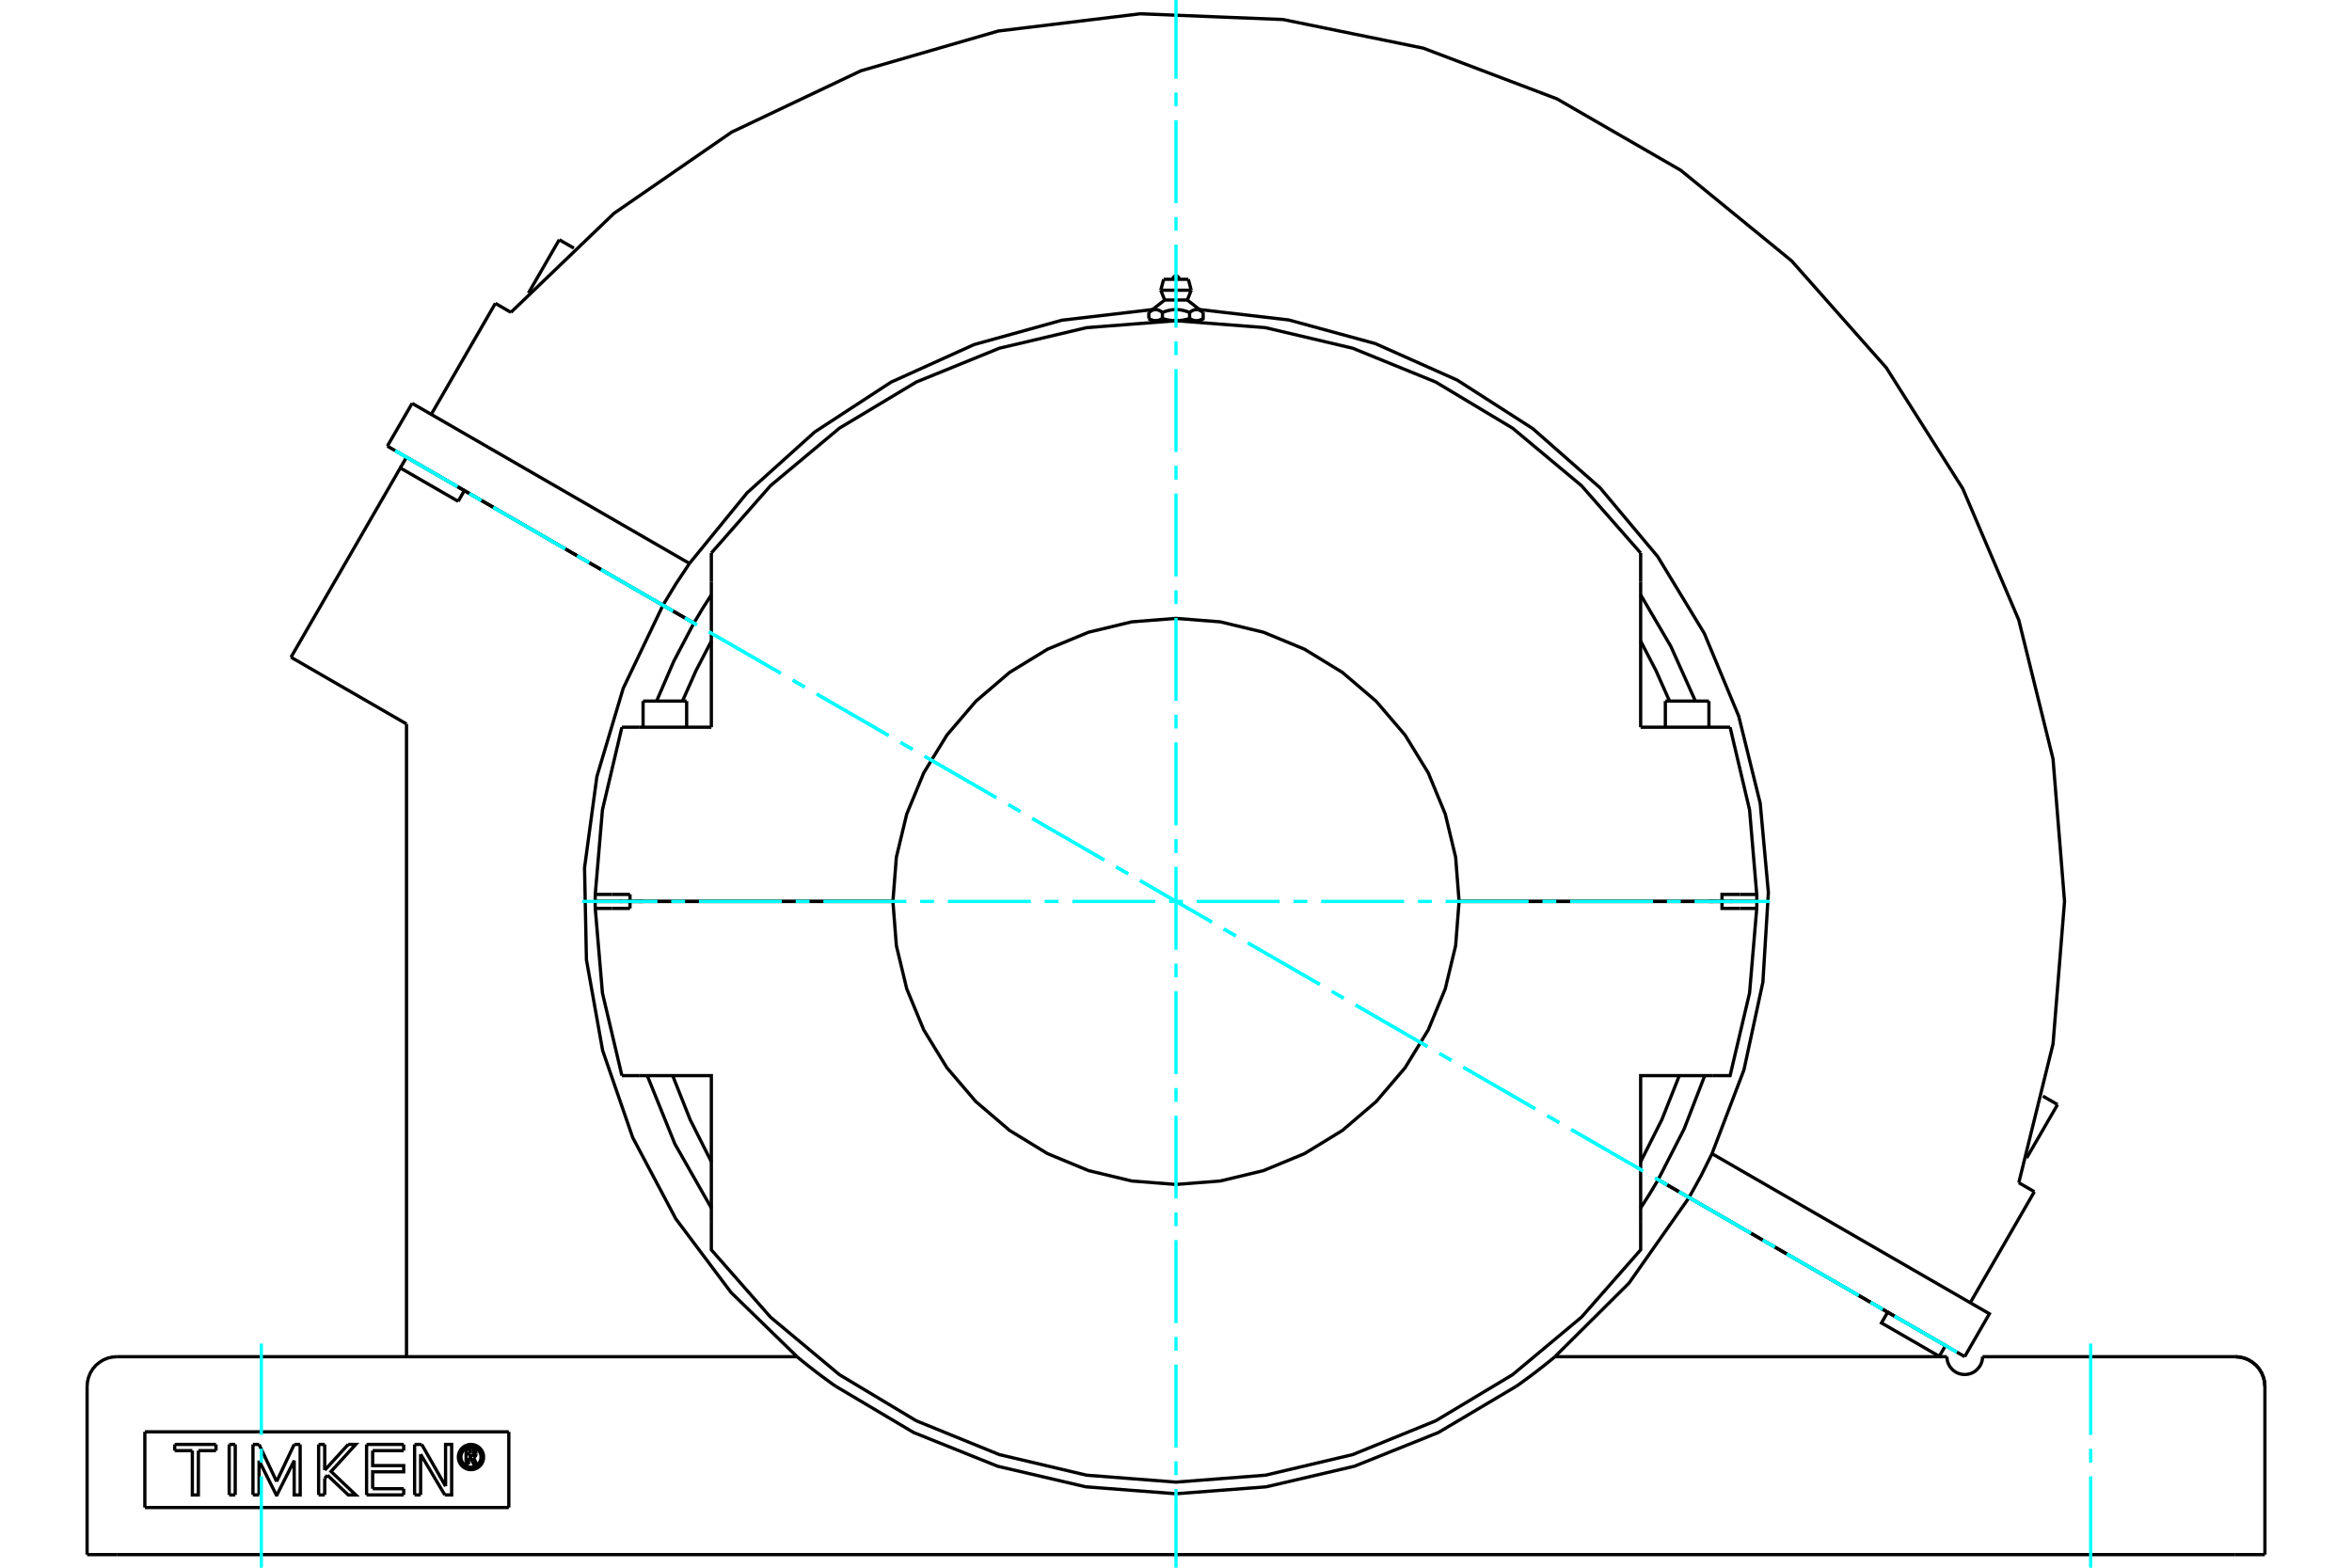 <?xml version="1.0" standalone="no"?>
<!DOCTYPE svg PUBLIC "-//W3C//DTD SVG 1.1//EN"
	"http://www.w3.org/Graphics/SVG/1.1/DTD/svg11.dtd">
<svg xmlns="http://www.w3.org/2000/svg" height="100%" width="100%" viewBox="0 0 36000 24000">
	<rect x="-1800" y="-1200" width="39600" height="26400" style="fill:#FFF"/>
	<g style="fill:none; fill-rule:evenodd" transform="matrix(1 0 0 1 0 0)">
		<g style="fill:none; stroke:#000; stroke-width:50; shape-rendering:geometricPrecision">
			<line x1="9479" y1="13800" x2="9528" y2="13800"/>
			<line x1="26472" y1="13800" x2="26521" y2="13800"/>
			<line x1="26153" y1="13800" x2="26177" y2="13800"/>
			<line x1="26890" y1="13800" x2="26357" y2="13800"/>
			<line x1="22333" y1="13800" x2="26357" y2="13800"/>
			<line x1="26153" y1="13800" x2="26411" y2="13800"/>
			<line x1="26177" y1="13800" x2="26226" y2="13800"/>
			<line x1="9110" y1="13800" x2="9643" y2="13800"/>
			<line x1="13667" y1="13800" x2="9643" y2="13800"/>
			<polyline points="9110,13800 9110,13854 9111,13907"/>
			<line x1="9643" y1="13800" x2="9643" y2="13907"/>
			<line x1="9369" y1="13907" x2="9111" y2="13907"/>
			<line x1="9643" y1="13907" x2="9369" y2="13907"/>
			<polyline points="9111,13907 9221,15202 9519,16467"/>
			<line x1="26889" y1="13907" x2="26631" y2="13907"/>
			<polyline points="26210,16467 26481,16467 26779,15202 26889,13907"/>
			<polyline points="9790,16467 10888,16467 10888,18692"/>
			<polyline points="25112,18692 25112,16467 26210,16467"/>
			<polyline points="26631,13907 26357,13907 26357,13800 22333,13800"/>
			<polyline points="13667,13800 13720,14478 13879,15139 14139,15767 14494,16347 14936,16864 15453,17306 16033,17661 16661,17921 17322,18080 18000,18133 18678,18080 19339,17921 19967,17661 20547,17306 21064,16864 21506,16347 21861,15767 22121,15139 22280,14478 22333,13800"/>
			<line x1="9519" y1="16467" x2="9790" y2="16467"/>
			<polyline points="25112,17786 25437,17140 25704,16467"/>
			<polyline points="10296,16467 10563,17140 10888,17786"/>
			<polyline points="10888,18692 10888,19134 11794,20165 12848,21045 14024,21751 15296,22269 16632,22584 18000,22690 19368,22584 20704,22269 21976,21751 23152,21045 24206,20165 25112,19134 25112,18692"/>
			<polyline points="26889,13907 26890,13854 26890,13800"/>
			<line x1="26357" y1="13800" x2="26890" y2="13800"/>
			<line x1="9790" y1="11133" x2="9519" y2="11133"/>
			<line x1="10888" y1="11133" x2="9790" y2="11133"/>
			<polyline points="25112,8466 24206,7435 23152,6555 21976,5849 20704,5331 19368,5016 18000,4910 16632,5016 15296,5331 14024,5849 12848,6555 11794,7435 10888,8466"/>
			<polyline points="26481,11133 26210,11133 25112,11133"/>
			<line x1="9369" y1="13693" x2="9643" y2="13693"/>
			<line x1="9111" y1="13693" x2="9369" y2="13693"/>
			<line x1="9643" y1="13693" x2="9643" y2="13800"/>
			<polyline points="9111,13693 9110,13746 9110,13800"/>
			<line x1="9643" y1="13800" x2="9110" y2="13800"/>
			<polyline points="9519,11133 9221,12398 9111,13693"/>
			<line x1="9643" y1="13800" x2="13667" y2="13800"/>
			<polyline points="22333,13800 22280,13122 22121,12461 21861,11832 21506,11253 21064,10736 20547,10294 19967,9939 19339,9679 18678,9520 18000,9467 17322,9520 16661,9679 16033,9939 15453,10294 14936,10736 14494,11253 14139,11832 13879,12461 13720,13122 13667,13800"/>
			<polyline points="26357,13800 26357,13693 26631,13693"/>
			<line x1="25112" y1="11133" x2="25112" y2="8908"/>
			<line x1="10888" y1="8908" x2="10888" y2="11133"/>
			<polyline points="26890,13800 26890,13746 26889,13693"/>
			<polyline points="26631,13693 26889,13693 26779,12398 26481,11133"/>
			<polyline points="10888,9814 10653,10267 10446,10733"/>
			<line x1="10888" y1="8466" x2="10888" y2="8908"/>
			<line x1="25112" y1="8908" x2="25112" y2="8466"/>
			<polyline points="25554,10733 25347,10267 25112,9814"/>
			<line x1="9823" y1="13800" x2="9847" y2="13800"/>
			<line x1="9774" y1="13800" x2="9823" y2="13800"/>
			<line x1="9589" y1="13800" x2="9847" y2="13800"/>
			<line x1="25490" y1="10733" x2="26157" y2="10733"/>
			<line x1="9843" y1="10733" x2="10510" y2="10733"/>
			<polyline points="17688,4909 17685,4909 17682,4909 17679,4909 17676,4909 17673,4909 17671,4908 17668,4908 17665,4908 17662,4907 17659,4907 17656,4906 17653,4906 17651,4905 17648,4904 17645,4904 17642,4903 17639,4902 17636,4901 17633,4900 17630,4899 17627,4898 17624,4897 17621,4896 17618,4894 17615,4893 17612,4892 17609,4890 17606,4889 17603,4887 17600,4886 17597,4884 17593,4883 17590,4881 17587,4879 17584,4877"/>
			<polyline points="17792,4877 17788,4879 17785,4881 17782,4883 17779,4884 17776,4886 17772,4887 17769,4889 17766,4890 17763,4892 17760,4893 17757,4894 17754,4896 17751,4897 17748,4898 17745,4899 17742,4900 17739,4901 17736,4902 17733,4903 17731,4904 17728,4904 17725,4905 17722,4906 17719,4906 17716,4907 17713,4907 17710,4908 17708,4908 17705,4908 17702,4909 17699,4909 17696,4909 17693,4909 17691,4909 17688,4909"/>
			<line x1="17792" y1="4877" x2="17792" y2="4783"/>
			<polyline points="17584,4783 17590,4778 17597,4773 17603,4769 17610,4765 17616,4761 17622,4758 17628,4754 17634,4752 17640,4749 17646,4747 17651,4745 17657,4744 17663,4742 17668,4741 17674,4740 17679,4740 17685,4740 17690,4740 17696,4740 17701,4740 17707,4741 17713,4742 17718,4744 17724,4745 17730,4747 17735,4749 17741,4752 17747,4754 17753,4758 17759,4761 17766,4765 17772,4769 17778,4773 17785,4778 17792,4783"/>
			<line x1="17584" y1="4783" x2="17584" y2="4877"/>
			<line x1="17827" y1="4593" x2="18173" y2="4593"/>
			<polyline points="17792,4783 17805,4778 17819,4773 17832,4769 17844,4765 17857,4761 17869,4758 17881,4754 17893,4752 17905,4749 17916,4747 17927,4745 17939,4744 17950,4742 17961,4741 17972,4740 17983,4740 17994,4740 18006,4740 18017,4740 18028,4740 18039,4741 18050,4742 18061,4744 18073,4745 18084,4747 18095,4749 18107,4752 18119,4754 18131,4758 18143,4761 18156,4765 18168,4769 18181,4773 18195,4778 18208,4783 18215,4778 18222,4773 18228,4769 18234,4765 18241,4761 18247,4758 18253,4754 18259,4752 18265,4749 18270,4747 18276,4745 18282,4744 18287,4742 18293,4741 18299,4740 18304,4740 18310,4740 18315,4740 18321,4740 18326,4740 18332,4741 18337,4742 18343,4744 18349,4745 18354,4747 18360,4749 18366,4752 18372,4754 18378,4758 18384,4761 18390,4765 18397,4769 18403,4773 18410,4778 18416,4783"/>
			<polyline points="17688,4909 18000,4909 17994,4909 17989,4909 17983,4909 17977,4909 17971,4909 17966,4908 17960,4908 17954,4908 17949,4907 17943,4907 17937,4906 17931,4906 17926,4905 17920,4904 17914,4904 17908,4903 17903,4902 17897,4901 17891,4900 17885,4899 17879,4898 17873,4897 17867,4896 17861,4894 17855,4893 17849,4892 17843,4890 17837,4889 17830,4887 17824,4886 17818,4884 17811,4883 17805,4881 17798,4879 17792,4877"/>
			<line x1="17639" y1="4909" x2="17688" y2="4909"/>
			<polyline points="18416,4783 18416,4877 18413,4879 18410,4881 18407,4883 18403,4884 18400,4886 18397,4887 18394,4889 18391,4890 18388,4892 18385,4893 18382,4894 18379,4896 18376,4897 18373,4898 18370,4899 18367,4900 18364,4901 18361,4902 18358,4903 18355,4904 18352,4904 18349,4905 18347,4906 18344,4906 18341,4907 18338,4907 18335,4908 18332,4908 18329,4908 18327,4909 18324,4909 18321,4909 18318,4909 18315,4909 18312,4909 18361,4909"/>
			<polyline points="18312,4909 18309,4909 18307,4909 18304,4909 18301,4909 18298,4909 18295,4908 18292,4908 18290,4908 18287,4907 18284,4907 18281,4906 18278,4906 18275,4905 18272,4904 18269,4904 18267,4903 18264,4902 18261,4901 18258,4900 18255,4899 18252,4898 18249,4897 18246,4896 18243,4894 18240,4893 18237,4892 18234,4890 18231,4889 18228,4887 18224,4886 18221,4884 18218,4883 18215,4881 18212,4879 18208,4877"/>
			<polyline points="18208,4783 18208,4877 18202,4879 18195,4881 18189,4883 18182,4884 18176,4886 18170,4887 18163,4889 18157,4890 18151,4892 18145,4893 18139,4894 18133,4896 18127,4897 18121,4898 18115,4899 18109,4900 18103,4901 18097,4902 18092,4903 18086,4904 18080,4904 18074,4905 18069,4906 18063,4906 18057,4907 18051,4907 18046,4908 18040,4908 18034,4908 18029,4909 18023,4909 18017,4909 18011,4909 18006,4909 18000,4909 18312,4909"/>
			<line x1="17767" y1="4443" x2="18233" y2="4443"/>
			<line x1="17811" y1="4276" x2="18189" y2="4276"/>
			<line x1="8560" y1="3670" x2="8784" y2="3799"/>
			<line x1="31269" y1="16781" x2="31493" y2="16910"/>
			<line x1="10147" y1="9266" x2="10621" y2="9539"/>
			<line x1="5929" y1="6830" x2="10147" y2="9266"/>
			<line x1="25853" y1="18333" x2="30072" y2="20769"/>
			<line x1="25380" y1="18060" x2="25853" y2="18333"/>
			<line x1="6308" y1="6175" x2="5929" y2="6830"/>
			<polyline points="10553,8626 10344,8941 10147,9266"/>
			<line x1="6308" y1="6175" x2="10553" y2="8626"/>
			<polyline points="10888,9106 10751,9320 10621,9539"/>
			<polyline points="25950,10733 25575,9897 25112,9106"/>
			<polyline points="25380,18060 25778,17282 26093,16467"/>
			<polyline points="25853,18333 26036,18001 26204,17662 26693,16379 26983,15036 27067,13665 26942,12297 26613,10964 26086,9696 25373,8521 24491,7468 23460,6561 22304,5819 21050,5260 19725,4898 18360,4739"/>
			<polyline points="17640,4739 16254,4902 14910,5275 13639,5850 12472,6612 11435,7545 10553,8626"/>
			<line x1="31138" y1="18244" x2="30157" y2="19944"/>
			<line x1="30900" y1="18107" x2="31138" y2="18244"/>
			<polyline points="30900,18107 31424,15982 31600,13800 31424,11619 30900,9493 30042,7480 28872,5630 27421,3992 25726,2607 23830,1513 21784,737 19639,299 17452,211 15279,475 13177,1084 11200,2022 9398,3266 7820,4782"/>
			<line x1="7582" y1="4644" x2="7820" y2="4782"/>
			<line x1="7582" y1="4644" x2="6601" y2="6344"/>
			<polyline points="26204,17662 30450,20113 30072,20769"/>
			<line x1="2217" y1="21920" x2="2217" y2="23079"/>
			<line x1="7788" y1="23079" x2="2217" y2="23079"/>
			<line x1="7788" y1="21920" x2="7788" y2="23079"/>
			<line x1="2217" y1="21920" x2="7788" y2="21920"/>
			<polyline points="7402,22306 7400,22276 7392,22247 7381,22219 7365,22193 7345,22170 7322,22150 7296,22134 7268,22123 7239,22115 7209,22113 7179,22115 7149,22123 7121,22134 7095,22150 7072,22170 7052,22193 7037,22219 7025,22247 7018,22276 7016,22306 7018,22336 7025,22366 7037,22394 7052,22420 7072,22443 7095,22462 7121,22478 7149,22490 7179,22497 7209,22499 7239,22497 7268,22490 7296,22478 7322,22462 7345,22443 7365,22420 7381,22394 7392,22366 7400,22336 7402,22306"/>
			<polyline points="7363,22306 7361,22282 7356,22258 7346,22236 7334,22215 7318,22197 7300,22181 7279,22169 7256,22159 7233,22154 7209,22152 7185,22154 7161,22159 7139,22169 7118,22181 7099,22197 7084,22215 7071,22236 7062,22258 7056,22282 7054,22306 7056,22330 7062,22354 7071,22376 7084,22397 7099,22415 7118,22431 7139,22444 7161,22453 7185,22459 7209,22461 7233,22459 7256,22453 7279,22444 7300,22431 7318,22415 7334,22397 7346,22376 7356,22354 7361,22330 7363,22306"/>
			<line x1="6455" y1="22113" x2="6820" y2="22753"/>
			<line x1="6346" y1="22113" x2="6455" y2="22113"/>
			<line x1="6346" y1="22886" x2="6346" y2="22113"/>
			<line x1="6438" y1="22886" x2="6346" y2="22886"/>
			<line x1="6438" y1="22263" x2="6438" y2="22886"/>
			<line x1="6808" y1="22886" x2="6438" y2="22263"/>
			<polyline points="6820,22753 6820,22113 6913,22113 6913,22886 6808,22886"/>
			<line x1="4970" y1="22507" x2="5330" y2="22113"/>
			<line x1="4970" y1="22113" x2="4970" y2="22507"/>
			<line x1="4877" y1="22113" x2="4970" y2="22113"/>
			<line x1="4877" y1="22886" x2="4877" y2="22113"/>
			<line x1="4970" y1="22886" x2="4877" y2="22886"/>
			<line x1="4970" y1="22632" x2="4970" y2="22886"/>
			<line x1="5013" y1="22585" x2="4970" y2="22632"/>
			<polyline points="5330,22113 5445,22113 5067,22527 5445,22886 5330,22886 5013,22585"/>
			<line x1="3600" y1="22886" x2="3508" y2="22886"/>
			<line x1="3601" y1="22113" x2="3600" y2="22886"/>
			<line x1="3508" y1="22113" x2="3601" y2="22113"/>
			<line x1="3508" y1="22886" x2="3508" y2="22113"/>
			<line x1="3306" y1="22208" x2="3037" y2="22208"/>
			<line x1="3306" y1="22113" x2="3306" y2="22208"/>
			<line x1="2674" y1="22113" x2="3306" y2="22113"/>
			<line x1="2674" y1="22208" x2="2674" y2="22113"/>
			<line x1="2944" y1="22208" x2="2674" y2="22208"/>
			<polyline points="3037,22208 3036,22886 2944,22886 2944,22208"/>
			<line x1="4503" y1="22113" x2="4594" y2="22113"/>
			<line x1="4234" y1="22681" x2="4503" y2="22113"/>
			<line x1="3965" y1="22113" x2="4234" y2="22681"/>
			<line x1="3872" y1="22113" x2="3965" y2="22113"/>
			<line x1="3872" y1="22886" x2="3872" y2="22113"/>
			<line x1="3965" y1="22886" x2="3872" y2="22886"/>
			<line x1="3965" y1="22361" x2="3965" y2="22886"/>
			<polyline points="4594,22113 4595,22886 4503,22886 4503,22361 4239,22886 4229,22886 3965,22361"/>
			<line x1="6179" y1="22208" x2="5704" y2="22208"/>
			<line x1="6179" y1="22113" x2="6179" y2="22208"/>
			<line x1="5611" y1="22113" x2="6179" y2="22113"/>
			<line x1="5611" y1="22886" x2="5611" y2="22113"/>
			<line x1="6179" y1="22886" x2="5611" y2="22886"/>
			<line x1="6179" y1="22791" x2="6179" y2="22886"/>
			<line x1="5704" y1="22791" x2="6179" y2="22791"/>
			<polyline points="5704,22208 5704,22437 6179,22437 6179,22532 5704,22532 5704,22791"/>
			<line x1="7171" y1="22227" x2="7171" y2="22283"/>
			<line x1="7222" y1="22227" x2="7171" y2="22227"/>
			<polyline points="7251,22255 7250,22250 7249,22246 7247,22242 7245,22238 7242,22235 7238,22232 7235,22230 7230,22228 7226,22227 7222,22227"/>
			<line x1="7287" y1="22255" x2="7251" y2="22255"/>
			<polyline points="7287,22255 7286,22244 7283,22234 7279,22225 7273,22216 7266,22208 7258,22202 7249,22196 7239,22193 7229,22191 7218,22191"/>
			<line x1="7134" y1="22191" x2="7218" y2="22191"/>
			<line x1="7134" y1="22417" x2="7134" y2="22191"/>
			<line x1="7172" y1="22417" x2="7134" y2="22417"/>
			<line x1="7172" y1="22320" x2="7172" y2="22417"/>
			<polyline points="7171,22283 7222,22283 7227,22283 7231,22282 7235,22280 7239,22278 7242,22275 7245,22272 7247,22268 7249,22264 7250,22260 7251,22256 7287,22256"/>
			<polyline points="7247,22315 7257,22310 7265,22303 7273,22295 7279,22286 7283,22277 7286,22266 7287,22256"/>
			<polyline points="7247,22315 7300,22421 7254,22421 7204,22320 7172,22320"/>
			<line x1="30345" y1="20770" x2="34212" y2="20770"/>
			<polyline points="29800,20770 29800,20772 29800,20776 29800,20785 29801,20796 29803,20811 29806,20828 29811,20848 29819,20870 29830,20895 29845,20921 29865,20946 29887,20970 29915,20993 29946,21012 29980,21027 30017,21037 30054,21042 30091,21042 30128,21037 30164,21027 30199,21012 30230,20993 30257,20970 30280,20946 30299,20921 30315,20895 30326,20870 30334,20848 30339,20828 30342,20811 30344,20796 30345,20785 30345,20776 30345,20772 30345,20770"/>
			<polyline points="29778,20600 29683,20764 29680,20770"/>
			<line x1="6222" y1="11083" x2="4454" y2="10062"/>
			<line x1="6222" y1="11083" x2="6222" y2="20770"/>
			<line x1="34667" y1="23800" x2="34667" y2="21224"/>
			<line x1="1333" y1="23800" x2="1333" y2="21224"/>
			<line x1="1788" y1="23800" x2="1333" y2="23800"/>
			<polyline points="12794,21224 13985,21931 15270,22447 16619,22762 18000,22868 19381,22762 20730,22447 22015,21931 23206,21224"/>
			<line x1="34212" y1="23800" x2="1788" y2="23800"/>
			<line x1="34667" y1="23800" x2="34212" y2="23800"/>
			<polyline points="34667,21224 34661,21153 34644,21084 34617,21018 34580,20957 34534,20903 34479,20857 34419,20820 34353,20792 34283,20776 34212,20770"/>
			<polyline points="7013,7675 6127,7164 4454,10062"/>
			<polyline points="10147,9266 9539,10538 9136,11888 8947,13285 8976,14694 9224,16082 9684,17414 10344,18659 11190,19787 12200,20770"/>
			<polyline points="10147,9266 7107,7511 7013,7675"/>
			<polyline points="12794,21224 12772,21209 12750,21194 12728,21178 12706,21162 12683,21146 12661,21129 12638,21113 12616,21096 12593,21080 12571,21063 12549,21047 12527,21030 12506,21014 12485,20998 12464,20982 12444,20966 12424,20950 12404,20935 12385,20920 12367,20906 12349,20892 12332,20878 12316,20865 12300,20852 12284,20840 12270,20828 12256,20817 12243,20806 12232,20797 12223,20789 12214,20782 12208,20777 12203,20773 12201,20771 12200,20770"/>
			<line x1="1788" y1="20770" x2="12200" y2="20770"/>
			<polyline points="23800,20770 23799,20771 23797,20773 23792,20777 23786,20782 23777,20789 23768,20797 23757,20806 23744,20817 23730,20828 23716,20840 23700,20852 23684,20865 23668,20878 23651,20892 23633,20906 23615,20920 23596,20935 23576,20950 23556,20966 23536,20982 23515,20998 23494,21014 23473,21030 23451,21047 23429,21063 23407,21080 23384,21096 23362,21113 23339,21129 23317,21146 23294,21162 23272,21178 23250,21194 23228,21209 23206,21224"/>
			<line x1="23800" y1="20770" x2="29800" y2="20770"/>
			<line x1="6127" y1="7164" x2="6222" y2="7000"/>
			<line x1="7107" y1="7511" x2="6222" y2="7000"/>
			<polyline points="29683,20764 28798,20253 28893,20089 25853,18334"/>
			<polyline points="23800,20770 24934,19643 25853,18334"/>
			<line x1="29778" y1="20600" x2="28893" y2="20089"/>
			<line x1="25853" y1="18334" x2="25380" y2="18061"/>
			<polyline points="25112,18494 25249,18279 25380,18061"/>
			<polyline points="9907,16467 10330,17513 10888,18494"/>
			<polyline points="10620,9539 10312,10125 10050,10733"/>
			<line x1="10620" y1="9539" x2="10147" y2="9266"/>
			<line x1="25623" y1="13800" x2="25623" y2="13800"/>
			<line x1="26023" y1="13800" x2="26023" y2="13800"/>
			<line x1="25490" y1="10733" x2="25490" y2="11133"/>
			<line x1="26157" y1="11133" x2="26157" y2="10733"/>
			<line x1="9977" y1="13800" x2="9977" y2="13800"/>
			<line x1="10377" y1="13800" x2="10377" y2="13800"/>
			<line x1="9843" y1="10733" x2="9843" y2="11133"/>
			<line x1="10510" y1="11133" x2="10510" y2="10733"/>
			<polyline points="18050,4276 18049,4268 18048,4261 18045,4253 18040,4247 18035,4241 18029,4236 18023,4231 18015,4228 18008,4227 18000,4226 17992,4227 17985,4228 17977,4231 17971,4236 17965,4241 17960,4247 17955,4253 17952,4261 17951,4268 17950,4276"/>
			<line x1="17827" y1="4593" x2="17584" y2="4783"/>
			<line x1="18416" y1="4783" x2="18173" y2="4593"/>
			<line x1="17584" y1="4877" x2="17639" y2="4909"/>
			<line x1="18361" y1="4909" x2="18416" y2="4877"/>
			<line x1="17676" y1="4909" x2="17676" y2="4916"/>
			<line x1="18324" y1="4916" x2="18324" y2="4909"/>
			<line x1="17767" y1="4443" x2="17827" y2="4593"/>
			<line x1="18173" y1="4593" x2="18233" y2="4443"/>
			<line x1="17811" y1="4276" x2="17767" y2="4443"/>
			<line x1="18233" y1="4443" x2="18189" y2="4276"/>
			<line x1="6823" y1="7346" x2="6822" y2="7347"/>
			<line x1="8560" y1="3670" x2="8088" y2="4488"/>
			<line x1="28023" y1="19586" x2="28023" y2="19587"/>
			<line x1="31020" y1="17728" x2="31493" y2="16910"/>
			<polyline points="1788,20770 1717,20776 1647,20792 1581,20820 1521,20857 1466,20903 1420,20957 1383,21018 1356,21084 1339,21153 1333,21224"/>
			<polyline points="34667,21224 34661,21153 34644,21084 34617,21018 34580,20957 34534,20903 34479,20857 34419,20820 34353,20792 34283,20776 34212,20770"/>
		</g>
		<g style="fill:none; stroke:#0FF; stroke-width:50; shape-rendering:geometricPrecision">
			<line x1="18000" y1="24000" x2="18000" y2="22795"/>
			<line x1="18000" y1="22583" x2="18000" y2="22372"/>
			<line x1="18000" y1="22160" x2="18000" y2="20890"/>
			<line x1="18000" y1="20678" x2="18000" y2="20467"/>
			<line x1="18000" y1="20255" x2="18000" y2="18985"/>
			<line x1="18000" y1="18773" x2="18000" y2="18562"/>
			<line x1="18000" y1="18350" x2="18000" y2="17080"/>
			<line x1="18000" y1="16868" x2="18000" y2="16657"/>
			<line x1="18000" y1="16445" x2="18000" y2="15175"/>
			<line x1="18000" y1="14963" x2="18000" y2="14752"/>
			<line x1="18000" y1="14540" x2="18000" y2="13270"/>
			<line x1="18000" y1="13058" x2="18000" y2="12847"/>
			<line x1="18000" y1="12635" x2="18000" y2="11365"/>
			<line x1="18000" y1="11153" x2="18000" y2="10942"/>
			<line x1="18000" y1="10730" x2="18000" y2="9460"/>
			<line x1="18000" y1="9248" x2="18000" y2="9037"/>
			<line x1="18000" y1="8825" x2="18000" y2="7555"/>
			<line x1="18000" y1="7343" x2="18000" y2="7132"/>
			<line x1="18000" y1="6920" x2="18000" y2="5650"/>
			<line x1="18000" y1="5438" x2="18000" y2="5227"/>
			<line x1="18000" y1="5015" x2="18000" y2="3745"/>
			<line x1="18000" y1="3533" x2="18000" y2="3322"/>
			<line x1="18000" y1="3110" x2="18000" y2="1840"/>
			<line x1="18000" y1="1628" x2="18000" y2="1417"/>
			<line x1="18000" y1="1205" x2="18000" y2="0"/>
			<line x1="8910" y1="13800" x2="10063" y2="13800"/>
			<line x1="10274" y1="13800" x2="10486" y2="13800"/>
			<line x1="10698" y1="13800" x2="11968" y2="13800"/>
			<line x1="12179" y1="13800" x2="12391" y2="13800"/>
			<line x1="12603" y1="13800" x2="13873" y2="13800"/>
			<line x1="14084" y1="13800" x2="14296" y2="13800"/>
			<line x1="14508" y1="13800" x2="15778" y2="13800"/>
			<line x1="15989" y1="13800" x2="16201" y2="13800"/>
			<line x1="16413" y1="13800" x2="17683" y2="13800"/>
			<line x1="17894" y1="13800" x2="18106" y2="13800"/>
			<line x1="18317" y1="13800" x2="19587" y2="13800"/>
			<line x1="19799" y1="13800" x2="20011" y2="13800"/>
			<line x1="20222" y1="13800" x2="21492" y2="13800"/>
			<line x1="21704" y1="13800" x2="21916" y2="13800"/>
			<line x1="22127" y1="13800" x2="23397" y2="13800"/>
			<line x1="23609" y1="13800" x2="23821" y2="13800"/>
			<line x1="24032" y1="13800" x2="25302" y2="13800"/>
			<line x1="25514" y1="13800" x2="25726" y2="13800"/>
			<line x1="25937" y1="13800" x2="27090" y2="13800"/>
			<line x1="29951" y1="20700" x2="28999" y2="20150"/>
			<line x1="28815" y1="20044" x2="28632" y2="19938"/>
			<line x1="28449" y1="19832" x2="27349" y2="19197"/>
			<line x1="27165" y1="19092" x2="26982" y2="18986"/>
			<line x1="26799" y1="18880" x2="25699" y2="18245"/>
			<line x1="25516" y1="18139" x2="25332" y2="18033"/>
			<line x1="25149" y1="17927" x2="24049" y2="17292"/>
			<line x1="23866" y1="17187" x2="23683" y2="17081"/>
			<line x1="23499" y1="16975" x2="22399" y2="16340"/>
			<line x1="22216" y1="16234" x2="22033" y2="16128"/>
			<line x1="21849" y1="16022" x2="20750" y2="15387"/>
			<line x1="20566" y1="15282" x2="20383" y2="15176"/>
			<line x1="20200" y1="15070" x2="19100" y2="14435"/>
			<line x1="18917" y1="14329" x2="18733" y2="14223"/>
			<line x1="18550" y1="14117" x2="17450" y2="13482"/>
			<line x1="17267" y1="13377" x2="17083" y2="13271"/>
			<line x1="16900" y1="13165" x2="15800" y2="12530"/>
			<line x1="15617" y1="12424" x2="15434" y2="12318"/>
			<line x1="15250" y1="12212" x2="14151" y2="11578"/>
			<line x1="13967" y1="11472" x2="13784" y2="11366"/>
			<line x1="13601" y1="11260" x2="12501" y2="10625"/>
			<line x1="12317" y1="10519" x2="12134" y2="10413"/>
			<line x1="11951" y1="10308" x2="10851" y2="9673"/>
			<line x1="10668" y1="9567" x2="10484" y2="9461"/>
			<line x1="10301" y1="9355" x2="9201" y2="8720"/>
			<line x1="9018" y1="8614" x2="8835" y2="8508"/>
			<line x1="8651" y1="8403" x2="7551" y2="7768"/>
			<line x1="7368" y1="7662" x2="7185" y2="7556"/>
			<line x1="7001" y1="7450" x2="6049" y2="6900"/>
			<line x1="29951" y1="20700" x2="28999" y2="20150"/>
			<line x1="28815" y1="20044" x2="28632" y2="19938"/>
			<line x1="28449" y1="19832" x2="27349" y2="19197"/>
			<line x1="27165" y1="19092" x2="26982" y2="18986"/>
			<line x1="26799" y1="18880" x2="25699" y2="18245"/>
			<line x1="25516" y1="18139" x2="25332" y2="18033"/>
			<line x1="25149" y1="17927" x2="24049" y2="17292"/>
			<line x1="23866" y1="17187" x2="23683" y2="17081"/>
			<line x1="23499" y1="16975" x2="22399" y2="16340"/>
			<line x1="22216" y1="16234" x2="22033" y2="16128"/>
			<line x1="21849" y1="16022" x2="20750" y2="15387"/>
			<line x1="20566" y1="15282" x2="20383" y2="15176"/>
			<line x1="20200" y1="15070" x2="19100" y2="14435"/>
			<line x1="18917" y1="14329" x2="18733" y2="14223"/>
			<line x1="18550" y1="14117" x2="17450" y2="13482"/>
			<line x1="17267" y1="13377" x2="17083" y2="13271"/>
			<line x1="16900" y1="13165" x2="15800" y2="12530"/>
			<line x1="15617" y1="12424" x2="15434" y2="12318"/>
			<line x1="15250" y1="12212" x2="14151" y2="11578"/>
			<line x1="13967" y1="11472" x2="13784" y2="11366"/>
			<line x1="13601" y1="11260" x2="12501" y2="10625"/>
			<line x1="12317" y1="10519" x2="12134" y2="10413"/>
			<line x1="11951" y1="10308" x2="10851" y2="9673"/>
			<line x1="10668" y1="9567" x2="10484" y2="9461"/>
			<line x1="10301" y1="9355" x2="9201" y2="8720"/>
			<line x1="9018" y1="8614" x2="8835" y2="8508"/>
			<line x1="8651" y1="8403" x2="7551" y2="7768"/>
			<line x1="7368" y1="7662" x2="7185" y2="7556"/>
			<line x1="7001" y1="7450" x2="6049" y2="6900"/>
			<line x1="4000" y1="20570" x2="4000" y2="21967"/>
			<line x1="4000" y1="22179" x2="4000" y2="22391"/>
			<line x1="4000" y1="22602" x2="4000" y2="24000"/>
			<line x1="32000" y1="20570" x2="32000" y2="21967"/>
			<line x1="32000" y1="22179" x2="32000" y2="22391"/>
			<line x1="32000" y1="22602" x2="32000" y2="24000"/>
		</g>
	</g>
</svg>
